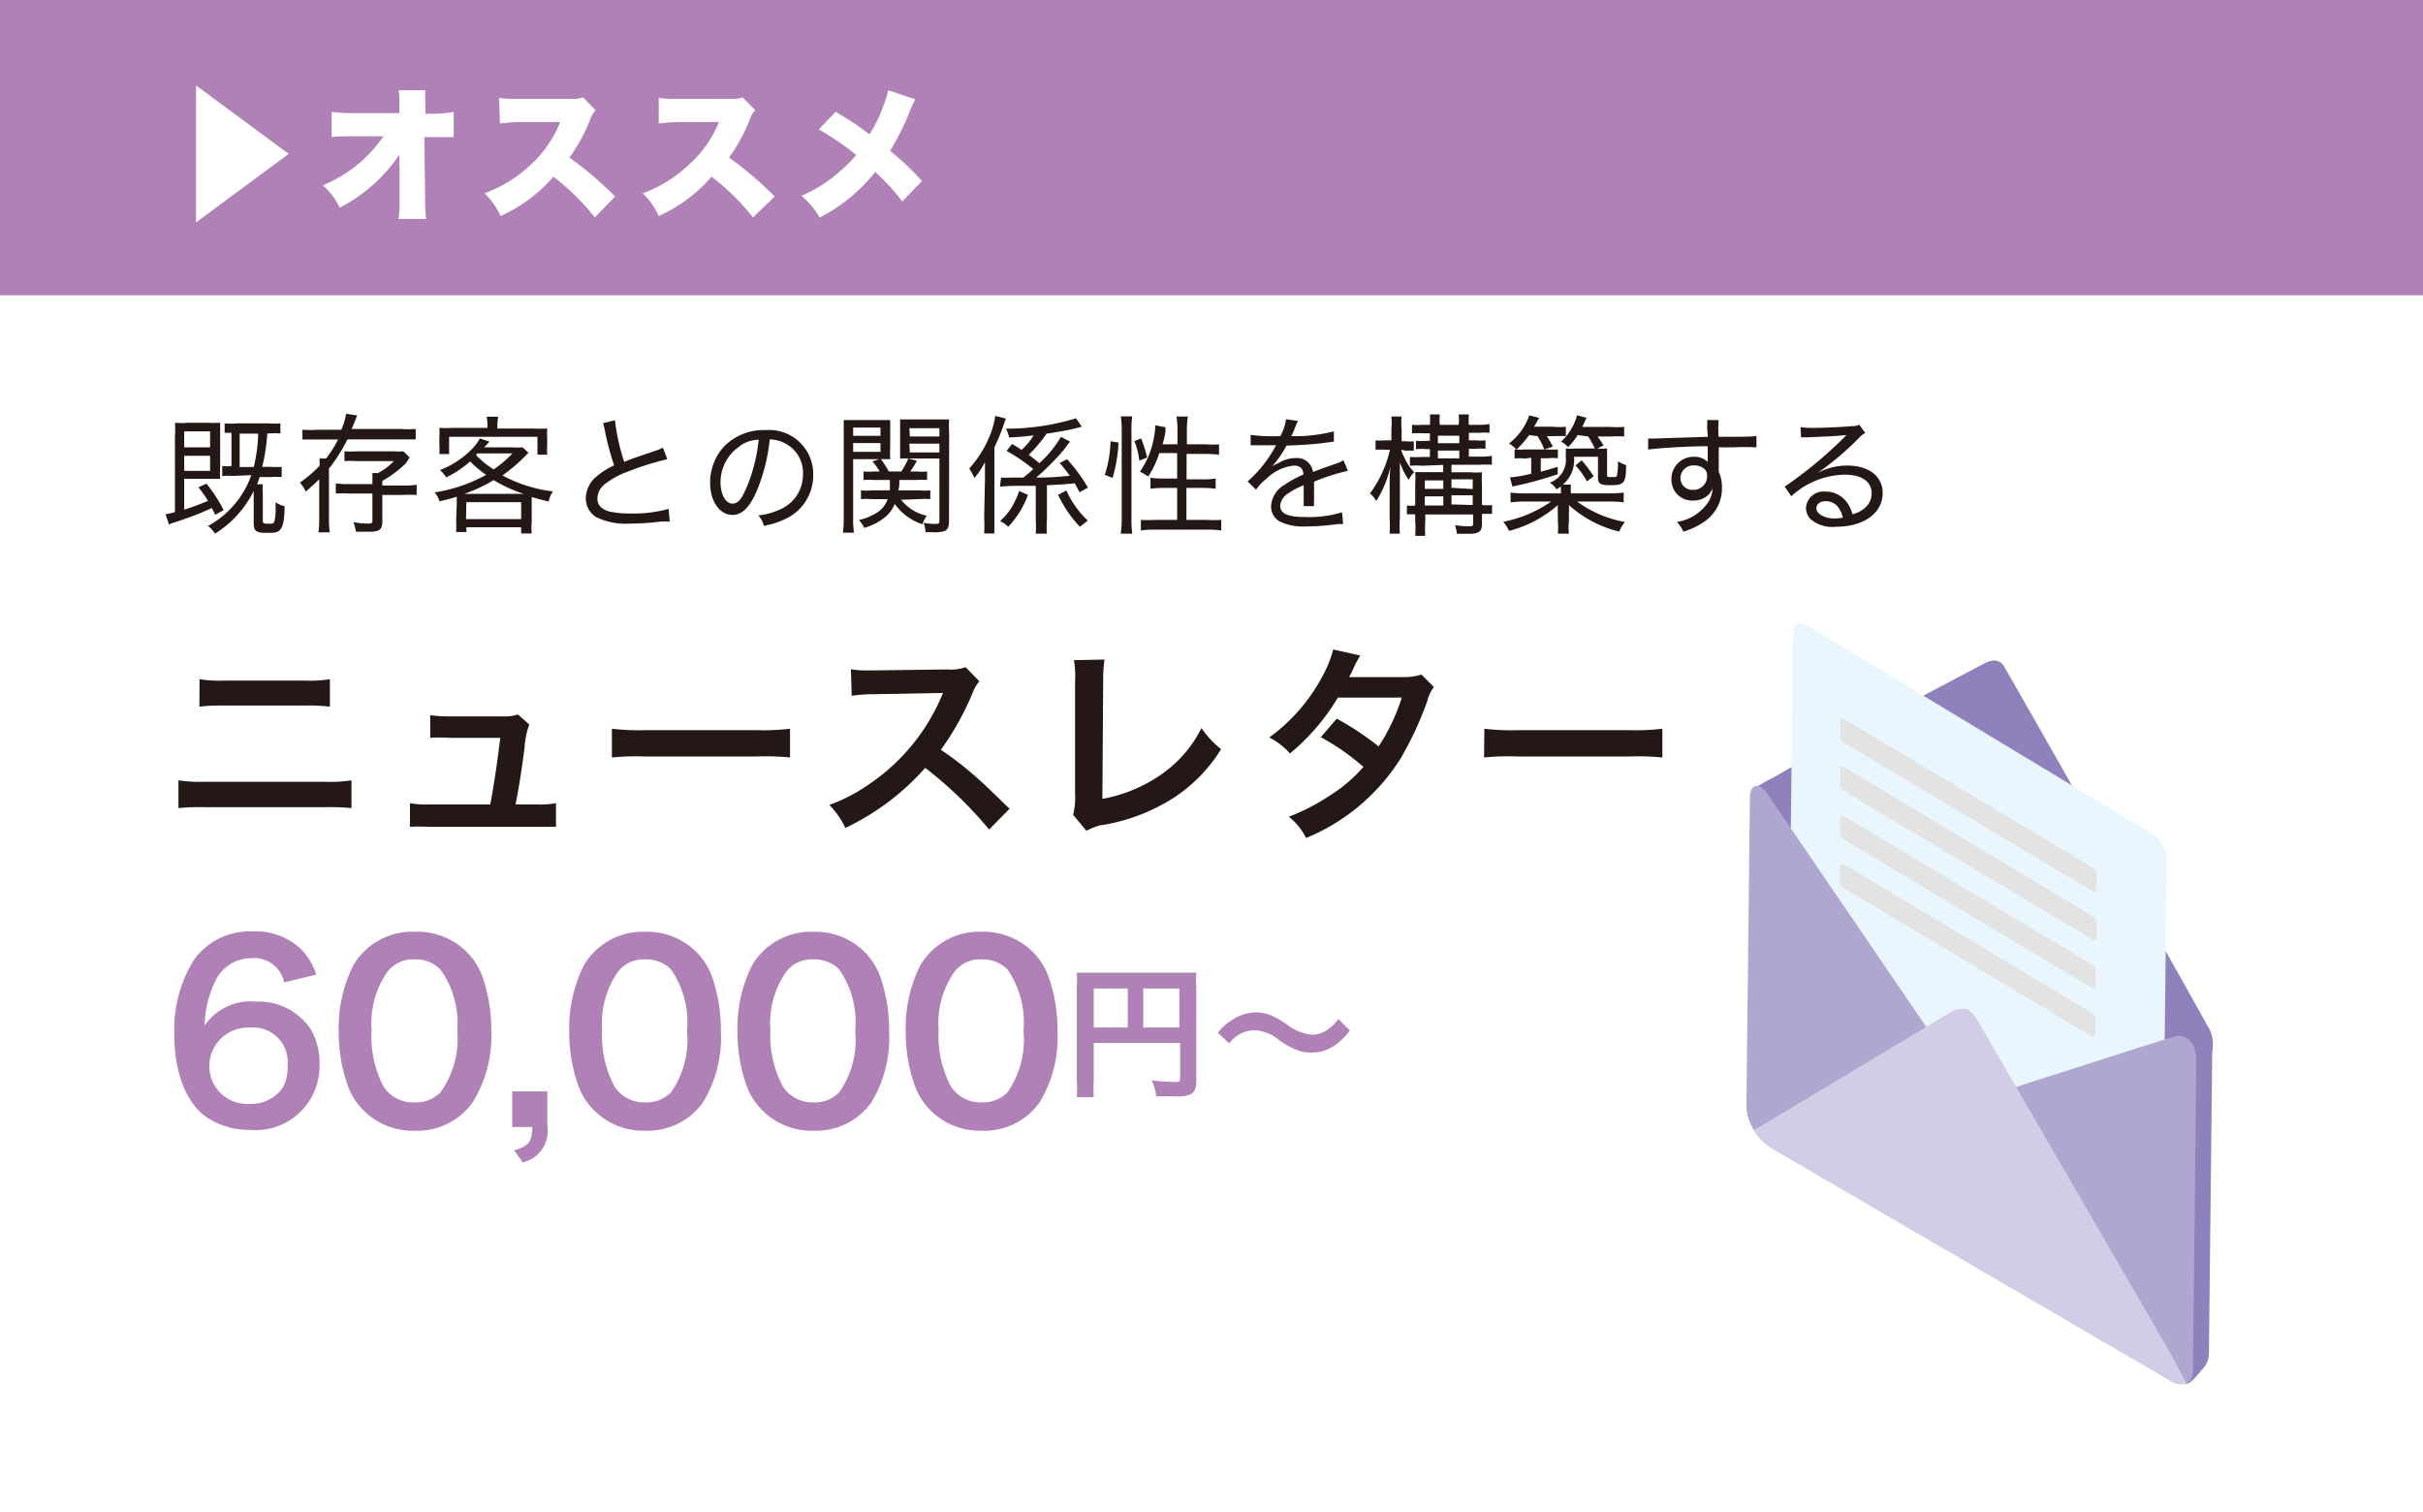 <svg xmlns="http://www.w3.org/2000/svg" viewBox="0 0 151.66 94.61"><defs><style>.cls-1{fill:#fff;}.cls-2{fill:#b081b7;}.cls-3{fill:#231815;}.cls-4{fill:#8f82bc;}.cls-5{fill:#eaf6fd;}.cls-6{fill:#b0a7d1;}.cls-7{fill:#d2cce6;}.cls-8{fill:#e4e3e3;}</style></defs><g id="レイヤー_2" data-name="レイヤー 2"><g id="レイヤー_1-2" data-name="レイヤー 1"><rect class="cls-1" width="151.66" height="94.61"/><rect class="cls-2" width="151.66" height="18.48"/><path class="cls-1" d="M12.27,5.35l5.8,4.28-5.8,4.29Z"/><path class="cls-1" d="M25,10.36V9.68A10.09,10.09,0,0,1,21.26,13,4.12,4.12,0,0,0,20.2,11.6,8.48,8.48,0,0,0,24,8.53H22.12c-.63,0-1,0-1.36.05V7a9.59,9.59,0,0,0,1.38.08H25V6.65c0-.37,0-.66-.05-1h1.68a7.16,7.16,0,0,0,0,.87v.6h.57A7.23,7.23,0,0,0,28.4,7V8.58c-.32,0-.62,0-1.26,0h-.58l.05,3.88a11.05,11.05,0,0,0,.06,1.24H24.94a6,6,0,0,0,.07-1.1v-2.2Z"/><path class="cls-1" d="M37.23,13.61a14.54,14.54,0,0,0-2.59-2.55,9.56,9.56,0,0,1-3.31,2.46,4.51,4.51,0,0,0-1-1.42,8.41,8.41,0,0,0,2.92-1.82,7.17,7.17,0,0,0,1.81-2.64l-2.34,0a11.74,11.74,0,0,0-1.43.09l-.05-1.6a7.57,7.57,0,0,0,.95.06h.5l3.08,0a1.66,1.66,0,0,0,.72-.1l.79.81a1.43,1.43,0,0,0-.32.53,10.67,10.67,0,0,1-1.32,2.43,22,22,0,0,1,2.86,2.44Z"/><path class="cls-1" d="M47.13,13.61a14.54,14.54,0,0,0-2.59-2.55,9.56,9.56,0,0,1-3.31,2.46,4.51,4.51,0,0,0-1-1.42,8.41,8.41,0,0,0,2.92-1.82A7.17,7.17,0,0,0,45,7.64l-2.34,0a11.74,11.74,0,0,0-1.43.09l0-1.6a7.57,7.57,0,0,0,.95.06h.5l3.08,0a1.66,1.66,0,0,0,.72-.1l.79.81a1.43,1.43,0,0,0-.32.53,10.67,10.67,0,0,1-1.32,2.43,22,22,0,0,1,2.86,2.44Z"/><path class="cls-1" d="M57.29,6.22a6.71,6.71,0,0,0-.38.84,16,16,0,0,1-1.2,2.38,17.62,17.62,0,0,1,2,1.89l-1.23,1.28a13.67,13.67,0,0,0-1.7-1.85,10.65,10.65,0,0,1-3.48,2.86,4.72,4.72,0,0,0-1.14-1.36,8.93,8.93,0,0,0,2.44-1.56,10.05,10.05,0,0,0,1-1,18.29,18.29,0,0,0-2.35-1.6L52.3,7a19,19,0,0,1,2.13,1.41A10,10,0,0,0,55.6,5.65Z"/><path class="cls-3" d="M11.17,48.84a9,9,0,0,0,1.67.09H20.3A8.87,8.87,0,0,0,22,48.84v1.74a13.36,13.36,0,0,0-1.63-.06H12.81a13.65,13.65,0,0,0-1.64.06Zm1.32-6.33A7.88,7.88,0,0,0,14,42.6h5.11a8,8,0,0,0,1.54-.09v1.72a11.53,11.53,0,0,0-1.53-.07H14a11.36,11.36,0,0,0-1.52.07Z"/><path class="cls-3" d="M33.6,50.35a5.51,5.51,0,0,0,1.2-.08v1.48c-.36,0-.65,0-1.2,0H26.85a11.84,11.84,0,0,0-1.19,0V50.27a5.41,5.41,0,0,0,1.19.08h3.84c.22-1.16.49-3,.62-4.17H28.09a8.28,8.28,0,0,0-1.16,0V44.76a7.62,7.62,0,0,0,1.2.08h3.29a2.92,2.92,0,0,0,1-.12l.71.63a5,5,0,0,0-.3,1.48c-.19,1.43-.33,2.35-.56,3.52Z"/><path class="cls-3" d="M38.3,45.61a13.93,13.93,0,0,0,2.11.09h6.93a13.93,13.93,0,0,0,2.11-.09v1.8a15.53,15.53,0,0,0-2.12-.06H40.42a15.62,15.62,0,0,0-2.12.06Z"/><path class="cls-3" d="M61.91,51.92a24.78,24.78,0,0,0-4-3.86,15.49,15.49,0,0,1-5,3.76,5.13,5.13,0,0,0-1-1.44A10.81,10.81,0,0,0,54.52,49a12.55,12.55,0,0,0,4.36-5.29l.15-.34-4.31.08a9.11,9.11,0,0,0-1.41.1l-.05-1.66a6.12,6.12,0,0,0,1.14.07h.31l4.58-.06a2.84,2.84,0,0,0,1.15-.14l.86.88a2.39,2.39,0,0,0-.41.7,17.6,17.6,0,0,1-2,3.59,20.37,20.37,0,0,1,2.4,1.88c.33.29.33.29,1.9,1.81Z"/><path class="cls-3" d="M69.13,41.28a9.71,9.71,0,0,0-.08,1.31L69,50a9.22,9.22,0,0,0,3.54-1.43,7.67,7.67,0,0,0,2.66-3,6,6,0,0,0,1.23,1.32,9.71,9.71,0,0,1-2.9,3,11.79,11.79,0,0,1-4.73,1.78A4.32,4.32,0,0,0,68,52l-.83-1a4.57,4.57,0,0,0,.12-1.34l0-7a5.89,5.89,0,0,0-.07-1.34Z"/><path class="cls-3" d="M89.75,43a2.28,2.28,0,0,0-.41.87,21.32,21.32,0,0,1-1.66,3.58,12.67,12.67,0,0,1-5.93,5,3.9,3.9,0,0,0-1.08-1.33,13.28,13.28,0,0,0,2.54-1.31A9.23,9.23,0,0,0,85.34,48a14.44,14.44,0,0,0-2.67-1.86l1-1.16a17.78,17.78,0,0,1,2.62,1.74,12.22,12.22,0,0,0,1.45-3.06l-4,0a13.49,13.49,0,0,1-3,3.5,4.22,4.22,0,0,0-1.3-1,11.12,11.12,0,0,0,3.26-3.7,7.5,7.5,0,0,0,.75-1.81l1.69.38a7.7,7.7,0,0,0-.39.72,4.47,4.47,0,0,1-.31.63c.21,0,.21,0,3.38,0a3.57,3.57,0,0,0,1.15-.16Z"/><path class="cls-3" d="M92.91,45.61a13.68,13.68,0,0,0,2.1.09h6.93a13.93,13.93,0,0,0,2.11-.09v1.8a15.53,15.53,0,0,0-2.12-.06H95a15.25,15.25,0,0,0-2.11.06Z"/><path class="cls-2" d="M17.78,61.49a1.89,1.89,0,0,0-2-1.52,2.5,2.5,0,0,0-2.36,1.56,6.61,6.61,0,0,0-.61,2.66A3.47,3.47,0,0,1,16,62.69a3.91,3.91,0,0,1,3.48,1.78A4.33,4.33,0,0,1,20,66.72a4,4,0,0,1-4.35,4,4.75,4.75,0,0,1-3-1c-1.11-1-1.74-2.76-1.74-5a8.22,8.22,0,0,1,1.23-4.64,4.27,4.27,0,0,1,3.66-1.78,4.14,4.14,0,0,1,3.08,1.14A4.28,4.28,0,0,1,19.8,61ZM13.1,66.72a2.37,2.37,0,0,0,2.53,2.37,2.4,2.4,0,0,0,2.06-1A2.59,2.59,0,0,0,18,66.68a2.16,2.16,0,0,0-2.37-2.36A2.42,2.42,0,0,0,13.1,66.72Z"/><path class="cls-2" d="M22.79,69.53a4.16,4.16,0,0,1-1-1.52,10,10,0,0,1-.59-3.45,8.73,8.73,0,0,1,.92-4.15A4.27,4.27,0,0,1,26,58.32a4.35,4.35,0,0,1,3.17,1.22,4.25,4.25,0,0,1,1,1.51,10.09,10.09,0,0,1,.58,3.48A7.82,7.82,0,0,1,29.58,69a4.25,4.25,0,0,1-3.64,1.77A4.32,4.32,0,0,1,22.79,69.53Zm4.78-1.16a5.74,5.74,0,0,0,1.05-3.85,5.78,5.78,0,0,0-1.05-3.84,2.15,2.15,0,0,0-1.63-.63,2,2,0,0,0-1.68.76,5.6,5.6,0,0,0-1,3.65A6.77,6.77,0,0,0,24,68,2.21,2.21,0,0,0,26,69,2.15,2.15,0,0,0,27.57,68.37Z"/><path class="cls-2" d="M34.26,70.5a2,2,0,0,1-1.54,2.25L32.18,72c.91-.26,1.12-.53,1.14-1.46H32.06V68.31h2.2Z"/><path class="cls-2" d="M37.22,69.53a4.16,4.16,0,0,1-1-1.52,10,10,0,0,1-.59-3.45,8.73,8.73,0,0,1,.92-4.15,4.27,4.27,0,0,1,3.82-2.09,4.35,4.35,0,0,1,3.17,1.22,4.25,4.25,0,0,1,1,1.51,10.09,10.09,0,0,1,.58,3.48A7.82,7.82,0,0,1,44,69a4.25,4.25,0,0,1-3.64,1.77A4.32,4.32,0,0,1,37.22,69.53ZM42,68.37a5.74,5.74,0,0,0,1-3.85,5.78,5.78,0,0,0-1-3.84,2.15,2.15,0,0,0-1.63-.63,2,2,0,0,0-1.68.76,5.6,5.6,0,0,0-1,3.65A6.77,6.77,0,0,0,38.46,68a2.21,2.21,0,0,0,1.92,1A2.15,2.15,0,0,0,42,68.37Z"/><path class="cls-2" d="M47.75,69.53a4.16,4.16,0,0,1-1-1.52,10,10,0,0,1-.59-3.45,8.73,8.73,0,0,1,.92-4.15,4.27,4.27,0,0,1,3.82-2.09,4.35,4.35,0,0,1,3.17,1.22,4.25,4.25,0,0,1,1,1.51,10.09,10.09,0,0,1,.58,3.48A7.82,7.82,0,0,1,54.54,69a4.25,4.25,0,0,1-3.64,1.77A4.32,4.32,0,0,1,47.75,69.53Zm4.78-1.16a5.74,5.74,0,0,0,1-3.85,5.78,5.78,0,0,0-1-3.84,2.15,2.15,0,0,0-1.63-.63,2,2,0,0,0-1.68.76,5.6,5.6,0,0,0-1,3.65A6.77,6.77,0,0,0,49,68a2.21,2.21,0,0,0,1.92,1A2.15,2.15,0,0,0,52.53,68.37Z"/><path class="cls-2" d="M58.28,69.53a4.16,4.16,0,0,1-1-1.52,10,10,0,0,1-.59-3.45,8.73,8.73,0,0,1,.92-4.15,4.26,4.26,0,0,1,3.82-2.09,4.37,4.37,0,0,1,3.17,1.22,4.22,4.22,0,0,1,1,1.51,9.86,9.86,0,0,1,.59,3.48A7.82,7.82,0,0,1,65.07,69a4.25,4.25,0,0,1-3.65,1.77A4.31,4.31,0,0,1,58.28,69.53Zm4.78-1.16a5.74,5.74,0,0,0,1-3.85,5.78,5.78,0,0,0-1-3.84,2.15,2.15,0,0,0-1.64-.63,2,2,0,0,0-1.67.76,5.6,5.6,0,0,0-1,3.65A6.75,6.75,0,0,0,59.52,68a2.21,2.21,0,0,0,1.92,1A2.15,2.15,0,0,0,63.06,68.37Z"/><path class="cls-2" d="M68.46,67.67a7.8,7.8,0,0,0,0,1H67.4a10,10,0,0,0,0-1.08V61.74a6.88,6.88,0,0,0,0-.86c.29,0,.53,0,1,0h5.48c.49,0,.76,0,1,0a7.91,7.91,0,0,0,0,1v5.77c0,.46-.11.71-.37.85a2.23,2.23,0,0,1-.94.12l-1.2,0a3.38,3.38,0,0,0-.28-1,12.43,12.43,0,0,0,1.37.1c.35,0,.41,0,.41-.24v-2.2H68.46Zm2.13-5.8H68.46v2.44h2.13Zm3.23,2.44V61.87H71.56v2.44Z"/><path class="cls-2" d="M76.23,64.64a3,3,0,0,1,.89-.8,2.57,2.57,0,0,1,1.47-.47,2.47,2.47,0,0,1,1.16.27,6.09,6.09,0,0,1,.82.5,3.1,3.1,0,0,0,1.6.63,1.7,1.7,0,0,0,.66-.17,2.48,2.48,0,0,0,.94-.82l.72.72a4.14,4.14,0,0,1-.86.87,2.51,2.51,0,0,1-1.55.51,2.56,2.56,0,0,1-.79-.12,4.56,4.56,0,0,1-1.24-.67,2.58,2.58,0,0,0-1.55-.61,2,2,0,0,0-1.56.83Z"/><path class="cls-3" d="M13.47,32.22c-.16-.33-.16-.33-.21-.42a21.42,21.42,0,0,1-2.38.91,1.88,1.88,0,0,0-.3.12l-.22-.64a4.75,4.75,0,0,0,.59-.14V27.34a7.13,7.13,0,0,0,0-.88,4.8,4.8,0,0,0,.83,0H13a5.94,5.94,0,0,0,.78,0c0,.24,0,.48,0,.88v1.88a6.69,6.69,0,0,0,0,.75l-.68,0H11.53v1.93c.55-.18.83-.28,1.49-.55a7.45,7.45,0,0,0-.6-.85l.5-.23A9.43,9.43,0,0,1,14,31.93ZM11.53,28h1.62V27H11.53Zm0,1.47h1.62v-.94H11.53Zm3,.32a3.41,3.41,0,0,0-.62,0v-.62a2.88,2.88,0,0,0,.58,0V27.09l-.43,0V26.5a3.74,3.74,0,0,0,.74,0h2a5.28,5.28,0,0,0,.75,0v.63a5.07,5.07,0,0,0-.73,0h-.09a11.3,11.3,0,0,1-.32,2.09h.51a4.53,4.53,0,0,0,.71,0v.64a4.87,4.87,0,0,0-.71,0h-.67c-.07.22-.08.24-.16.45h.36a3.82,3.82,0,0,0,0,.61v1.65c0,.18.05.21.32.21s.35,0,.4-.13a3.1,3.1,0,0,0,.08-.91v-.31a1.4,1.4,0,0,0,.56.25c0,.9-.1,1.29-.28,1.48s-.36.19-.91.19-.74-.11-.74-.58V30.73a6.58,6.58,0,0,1-2.42,2.67,2,2,0,0,0-.44-.48,5.83,5.83,0,0,0,2.71-3.18Zm1.35-.56a9.41,9.41,0,0,0,.28-2.09H15v2.09Z"/><path class="cls-3" d="M19.85,27.51c-.42,0-.69,0-.92,0V26.9a7,7,0,0,0,.93,0h1.5a3.54,3.54,0,0,0,.3-1l.7.1s-.1.23-.23.57l-.12.28H25.1a6.46,6.46,0,0,0,.92,0v.65c-.25,0-.56,0-.91,0H21.75a10.55,10.55,0,0,1-1.16,1.83v3.19a6.1,6.1,0,0,0,.05.8h-.71a5.26,5.26,0,0,0,.05-.8V30c-.27.27-.44.41-.84.77a2.18,2.18,0,0,0-.37-.56A8.58,8.58,0,0,0,20,29.16a3.13,3.13,0,0,0,0-.46h.41a7.25,7.25,0,0,0,.75-1.19Zm4.08,5.1c0,.55-.17.67-.84.67-.24,0-.5,0-.81,0a2.67,2.67,0,0,0-.16-.6,4.52,4.52,0,0,0,.89.09c.24,0,.3,0,.3-.22V30.89H21.86a6.44,6.44,0,0,0-.84,0v-.64a4.76,4.76,0,0,0,.84.05h1.45v-.26c0-.15,0-.3,0-.43h.34a3.68,3.68,0,0,0,1-.75H22.29a5.25,5.25,0,0,0-.73,0v-.61a6.86,6.86,0,0,0,.74,0h2.32a4.64,4.64,0,0,0,.63,0l.39.38L25.4,29a7,7,0,0,1-1.47,1.1v.29h1.31a4.83,4.83,0,0,0,.84-.05v.64a6.78,6.78,0,0,0-.86,0H23.93Z"/><path class="cls-3" d="M28.59,31.53c0-.18,0-.32,0-.44-.38.12-.56.16-1.08.29a1.58,1.58,0,0,0-.3-.56,9.75,9.75,0,0,0,3.22-1.1,6.42,6.42,0,0,1-1-.84,6.83,6.83,0,0,1-1.5,1,1.94,1.94,0,0,0-.39-.46A5.65,5.65,0,0,0,29.64,28a2.48,2.48,0,0,0,.39-.56l.61.2a.87.87,0,0,0-.12.14L30.3,28H32a6.37,6.37,0,0,0,.71,0l.37.34a1.17,1.17,0,0,0-.16.16,11,11,0,0,1-1.47,1.26,9,9,0,0,0,3.16,1,1.76,1.76,0,0,0-.27.63c-.48-.11-.64-.16-1.06-.28,0,.15,0,.28,0,.48v1.1a3.52,3.52,0,0,0,0,.7h-.66V33H29.19v.3h-.64a5.43,5.43,0,0,0,0-.71Zm1.92-4.89a2.77,2.77,0,0,0-.05-.56h.72a4.48,4.48,0,0,0-.05.56v.18h2.22a7.82,7.82,0,0,0,.9,0,4.28,4.28,0,0,0,0,.56v.52a4.28,4.28,0,0,0,0,.56h-.61V27.34H28.11v1.08H27.5a3.32,3.32,0,0,0,0-.57v-.51a3.28,3.28,0,0,0,0-.56,7.71,7.71,0,0,0,.87,0h2.14Zm2,4.27h.27a8.75,8.75,0,0,1-1.88-.86,9.67,9.67,0,0,1-1.84.86h3.45Zm-3.34,1.58h3.45V31.43H29.19Zm.63-4a5.64,5.64,0,0,0,1.1.89,6.78,6.78,0,0,0,1.17-1H29.87Z"/><path class="cls-3" d="M38.49,26.3a13.18,13.18,0,0,0,.58,2.61c.49-.2.49-.2,1.9-.68a3,3,0,0,0,.52-.21l.28.72a18.18,18.18,0,0,0-2.48.78,5.16,5.16,0,0,0-1.48.82,1.17,1.17,0,0,0-.42.86c0,.41.26.69.77.82a6.24,6.24,0,0,0,1.34.12,8.14,8.14,0,0,0,2.35-.29l.07.8a5,5,0,0,0-.61,0,15,15,0,0,1-1.82.12,4.32,4.32,0,0,1-2.15-.39,1.37,1.37,0,0,1-.67-1.24,1.8,1.8,0,0,1,.71-1.35,4.41,4.41,0,0,1,1.06-.66A16.77,16.77,0,0,1,37.87,27a2.6,2.6,0,0,0-.13-.51Z"/><path class="cls-3" d="M49,31.8a2.36,2.36,0,0,0,1.26-2.14,2.06,2.06,0,0,0-1.18-1.94,2.17,2.17,0,0,0-.9-.22,11.52,11.52,0,0,1-.8,3.2c-.45,1.05-.93,1.53-1.53,1.53-.81,0-1.4-.86-1.4-2A3.32,3.32,0,0,1,45.27,28a3.44,3.44,0,0,1,2.63-1.08,2.76,2.76,0,0,1,3,2.81,3,3,0,0,1-1.76,2.76,5,5,0,0,1-1.33.42,1.55,1.55,0,0,0-.34-.65A4.3,4.3,0,0,0,49,31.8Zm-2.65-3.9a2.7,2.7,0,0,0-1.25,2.31c0,.73.32,1.31.74,1.31s.61-.37.94-1.12a10.85,10.85,0,0,0,.71-2.88A2.18,2.18,0,0,0,46.32,27.9Z"/><path class="cls-3" d="M53.4,32.43a6.08,6.08,0,0,0,.05.91h-.69a6.45,6.45,0,0,0,.05-.92V27.17c0-.4,0-.63,0-.88.22,0,.43,0,.83,0h1.26c.4,0,.59,0,.82,0,0,.21,0,.44,0,.75V28a6.73,6.73,0,0,0,0,.74c-.22,0-.47,0-.79,0H53.4Zm0-5.15h1.71v-.52H53.4Zm0,1h1.71v-.55H53.4Zm3,3a2.8,2.8,0,0,0,1.61,1,2.43,2.43,0,0,0-.28.53A3.45,3.45,0,0,1,56,31.54a2,2,0,0,1-.63.85,3.64,3.64,0,0,1-1.27.65,2.24,2.24,0,0,0-.34-.49,3.58,3.58,0,0,0,1.14-.47,1.62,1.62,0,0,0,.66-.84h-.95a4.92,4.92,0,0,0-.72,0v-.55a3.3,3.3,0,0,0,.7,0H55.7c0-.23,0-.34,0-.65h-1a5.43,5.43,0,0,0-.65,0v-.53a3.65,3.65,0,0,0,.65,0h.36a4.26,4.26,0,0,0-.45-.63l.5-.17a5.64,5.64,0,0,1,.52.8h.78a4.45,4.45,0,0,0,.44-.81l.54.14a5,5,0,0,1-.42.67h.4a3.85,3.85,0,0,0,.66,0v.53a5.43,5.43,0,0,0-.65,0H56.29c0,.31,0,.43-.06.65h1.3a3.35,3.35,0,0,0,.7,0v.55a4.23,4.23,0,0,0-.7,0Zm3,1.31c0,.39-.07.55-.28.65a2.2,2.2,0,0,1-.75.07l-.44,0a1.61,1.61,0,0,0-.13-.59,3.51,3.51,0,0,0,.72.07c.23,0,.28,0,.28-.23V28.7H57.13c-.34,0-.56,0-.79,0,0-.23,0-.43,0-.74V27c0-.29,0-.5,0-.75.23,0,.42,0,.82,0h1.41c.4,0,.6,0,.84,0a6.12,6.12,0,0,0,0,.88Zm-2.45-5.27h1.85v-.52H56.92Zm0,1h1.85v-.55H56.92Z"/><path class="cls-3" d="M61.65,30.05c0-.33,0-.64,0-1.13a5,5,0,0,1-.66,1,4.3,4.3,0,0,0-.32-.6A6.86,6.86,0,0,0,62,27.15a5.59,5.59,0,0,0,.3-1.12l.66.17c-.06.16-.07.18-.14.4A13.74,13.74,0,0,1,62.24,28v4.39c0,.46,0,.72,0,1H61.6a8.7,8.7,0,0,0,0-1Zm2.69.92a5.73,5.73,0,0,1-1.23,2,.38.38,0,0,1-.09-.08,2.16,2.16,0,0,0-.42-.28,3.92,3.92,0,0,0,.7-.82,5,5,0,0,0,.49-1.06Zm-1.68-1.08a5.66,5.66,0,0,0,.68,0h.71a6,6,0,0,0,.62-.53A10.66,10.66,0,0,0,63,28.22l.35-.43c.3.18.4.24.59.37a4.22,4.22,0,0,0,.76-.91c-.67.08-.92.1-1.54.13a1.76,1.76,0,0,0-.2-.55,14.86,14.86,0,0,0,4.39-.65l.36.53-.44.11c-.39.1-1.15.24-1.76.32a9.21,9.21,0,0,1-1.12,1.33c.3.22.4.3.67.52a7.11,7.11,0,0,0,1.35-1.65l.6.32c-.06,0-.06,0-.43.5a15.62,15.62,0,0,1-1.72,1.73c1,0,1.42-.05,2.1-.11-.18-.25-.3-.41-.63-.8l.46-.24a10.8,10.8,0,0,1,1.31,1.78l-.53.29c-.15-.28-.19-.37-.3-.56-.72.07-.72.07-1.74.12v2.17a5.08,5.08,0,0,0,0,.86h-.7a6.36,6.36,0,0,0,0-.85V30.41l-1.14,0a10.8,10.8,0,0,0-1.1.05Zm4.09.81a5.37,5.37,0,0,0,.68,1.15,4.35,4.35,0,0,0,.66.73l-.5.39a7.48,7.48,0,0,1-1.36-2Z"/><path class="cls-3" d="M69.15,29.72a7.28,7.28,0,0,0,.36-2.1l.5.08a9.43,9.43,0,0,1-.37,2.21Zm1,3.68a7,7,0,0,0,.06-.95V26.88a5.17,5.17,0,0,0-.06-.82h.72a5.08,5.08,0,0,0-.05.82v5.61a6.23,6.23,0,0,0,.05.91Zm1.16-4.57A4.22,4.22,0,0,0,71,27.61l.42-.17a6.81,6.81,0,0,1,.38,1.2Zm1.25-.47a5.58,5.58,0,0,1-.69,1.46,4.64,4.64,0,0,0-.52-.3,5.25,5.25,0,0,0,.88-2.17,3.38,3.38,0,0,0,.08-.73l.64.12,0,.21c0,.19-.11.6-.18.86h.93v-.92a5.27,5.27,0,0,0-.06-.82h.71a5,5,0,0,0-.06.82v.92h1.17a5.29,5.29,0,0,0,.84,0v.65a7.89,7.89,0,0,0-.84-.05H74.27V30h1a4.51,4.51,0,0,0,.82-.05v.64a5.92,5.92,0,0,0-.83-.05h-1v2h1.3a7,7,0,0,0,.88,0v.66a6,6,0,0,0-.88-.05H72.29a6,6,0,0,0-.88.05v-.66a7.1,7.1,0,0,0,.88,0h1.39v-2h-.83a6.19,6.19,0,0,0-.84.05V29.9a4.05,4.05,0,0,0,.77.05h.9V28.36Z"/><path class="cls-3" d="M80.14,27.3a3.27,3.27,0,0,0,.36-1.06l.75.11a2.39,2.39,0,0,0-.19.41,4,4,0,0,1-.24.54l.51,0A10.11,10.11,0,0,0,83.49,27l0,.64-.61.08c-.55.08-1.58.15-2.36.17a5.78,5.78,0,0,1-.65,1,2.17,2.17,0,0,1-.25.29s-.08.06-.08.07h0l0,0a.33.33,0,0,1,.11-.08A1.76,1.76,0,0,1,80,29a2,2,0,0,1,1.1-.33,1,1,0,0,1,1.08.87c.63-.24,1-.36,1.35-.49a2.62,2.62,0,0,0,.56-.24l.28.66a12.16,12.16,0,0,0-2.12.68c0,.26,0,.29,0,.46s0,.26,0,.42v.33a1.67,1.67,0,0,0,0,.32h-.65c0-.16,0-.63,0-1.06v-.25a5,5,0,0,0-1,.53,1,1,0,0,0-.47.75c0,.5.46.71,1.59.71A6.77,6.77,0,0,0,84,32.06l.07.74-.33,0a14.21,14.21,0,0,1-2,.15,3.41,3.41,0,0,1-1.64-.31,1.08,1.08,0,0,1-.54-1,1.66,1.66,0,0,1,.85-1.3,6.58,6.58,0,0,1,1.17-.64c0-.39-.23-.56-.59-.56a2.9,2.9,0,0,0-1.73.83,3,3,0,0,0-.64.68l-.53-.52A7.9,7.9,0,0,0,79.8,28l.07-.13h-.14l-1.12,0h-.33l0-.65A10.63,10.63,0,0,0,80,27.3Z"/><path class="cls-3" d="M87.7,28.15a2.62,2.62,0,0,0,.24.56,2.89,2.89,0,0,0,.58.85,1.85,1.85,0,0,0-.35.47,4.62,4.62,0,0,1-.55-1.09c0,.32,0,.8,0,1.22v2.29a6.09,6.09,0,0,0,0,.95h-.64a8.09,8.09,0,0,0,0-.95v-2c0-.36,0-.76.05-1.25a6.57,6.57,0,0,1-.89,2.16,1.75,1.75,0,0,0-.39-.48A7.27,7.27,0,0,0,87,28.15h-.35a3.82,3.82,0,0,0-.55,0v-.59a2.76,2.76,0,0,0,.55,0h.44V26.9a4.89,4.89,0,0,0,0-.83h.64a4.33,4.33,0,0,0,0,.82v.73h.25a2.54,2.54,0,0,0,.51,0v.59a3.73,3.73,0,0,0-.5,0Zm1.31,1a5.17,5.17,0,0,0-.76,0v-.55a4.79,4.79,0,0,0,.74,0h.51v-.49h-.21a4.24,4.24,0,0,0-.66,0v-.52a6,6,0,0,0,.66,0h.21v-.47h-.42a7,7,0,0,0-.7,0v-.53a4.49,4.49,0,0,0,.69,0h.43a3.92,3.92,0,0,0,0-.65h.62a3.12,3.12,0,0,0,0,.65H91.3a2.55,2.55,0,0,0,0-.65h.64a3,3,0,0,0,0,.65h.6a3.36,3.36,0,0,0,.69-.05v.55a4.41,4.41,0,0,0-.69,0h-.6v.47h.38a4.16,4.16,0,0,0,.66,0v.53a4,4,0,0,0-.65,0h-.39v.49h.67a4.12,4.12,0,0,0,.77-.05v.56a5.57,5.57,0,0,0-.78,0H90.85v.47H92a5.17,5.17,0,0,0,.76,0,5.59,5.59,0,0,0,0,.8v1.25a2.65,2.65,0,0,0,.63,0v.56a5.66,5.66,0,0,0-.63,0v.58c0,.52-.17.66-.84.66l-.73,0a3.45,3.45,0,0,0-.11-.54,5.11,5.11,0,0,0,.81.07c.27,0,.32,0,.32-.21v-.53h-3v.43a6.77,6.77,0,0,0,0,.91h-.63a5.66,5.66,0,0,0,0-.91v-.43a2.62,2.62,0,0,0-.52,0v-.56a2.49,2.49,0,0,0,.52,0V30.3a5.63,5.63,0,0,0,0-.75l.84,0h.91V29.1Zm1.33.92H89.18v.53h1.16Zm0,1H89.18v.57h1.16Zm1-3.33v-.47H90v.47Zm0,.95v-.49H90v.49Zm.84,1.92V30H90.85v.53Zm0,1V31H90.85v.57Z"/><path class="cls-3" d="M100.71,30.88a7.21,7.21,0,0,0,.92-.05v.61a8.22,8.22,0,0,0-.92-.05h-2a7.16,7.16,0,0,0,3,1.28,2.22,2.22,0,0,0-.36.6,7.15,7.15,0,0,1-3.15-1.66,4.7,4.7,0,0,1,0,.58v.43a3.74,3.74,0,0,0,0,.78h-.69a4.78,4.78,0,0,0,0-.78v-.43a4.79,4.79,0,0,1,0-.58,7.44,7.44,0,0,1-3.06,1.62,2.12,2.12,0,0,0-.36-.57,7.85,7.85,0,0,0,3-1.27H95.46a8.17,8.17,0,0,0-.91.05v-.61a6.81,6.81,0,0,0,.91.05H97.7c0-.19,0-.31,0-.43l-.27.18a1.33,1.33,0,0,0-.43-.42,1.52,1.52,0,0,0,1-1.66,2.37,2.37,0,0,0,0-.48,3.78,3.78,0,0,0,.65,0h1.28a4.11,4.11,0,0,0,.66,0c0,.21,0,.44,0,.76v.89c0,.12,0,.14.27.14s.33,0,.35-.11a4.1,4.1,0,0,0,.06-.88,2.15,2.15,0,0,0,.51.24c0,1.14-.13,1.26-1,1.26-.62,0-.76-.1-.76-.49V28.59H98.52a2,2,0,0,1-.7,1.74h.51a2.69,2.69,0,0,0,0,.55Zm-5-3.65a5.87,5.87,0,0,1-.79.91,1.82,1.82,0,0,0-.47-.38A3.8,3.8,0,0,0,95.72,26l.62.15-.32.56h1.2a4,4,0,0,0,.79,0v.59a6.81,6.81,0,0,0-.7,0h-.49c.14.22.21.34.38.65l-.54.18a5,5,0,0,0-.42-.83Zm-.26,1.47a3,3,0,0,0-.65,0v-.57a3.51,3.51,0,0,0,.65,0h1.4a5,5,0,0,0,.66,0v.55a3.84,3.84,0,0,0-.63,0h-.44v.84c.38-.09.56-.15,1.06-.3l0,.46a23.55,23.55,0,0,1-2.32.66,5,5,0,0,0-.51.12l-.16-.58a8.32,8.32,0,0,0,1.33-.23v-1Zm3.3-1.47a4.26,4.26,0,0,1-.6.76,1.65,1.65,0,0,0-.44-.35,3.43,3.43,0,0,0,1-1.65l.59.16-.26.57h1.76a5.23,5.23,0,0,0,.86,0v.6a7,7,0,0,0-.84,0H100c.15.22.24.35.37.56l-.52.25a6.08,6.08,0,0,0-.44-.81ZM99,28.81a8.49,8.49,0,0,1,.75,1l-.42.32a4.76,4.76,0,0,0-.72-1Z"/><path class="cls-3" d="M106.85,26.75a2.13,2.13,0,0,0,0-.46h.72a7.21,7.21,0,0,0,0,1.05c1.5,0,2.11,0,2.37-.06V28a14.39,14.39,0,0,0-1.47,0h-.89v1.53a2.27,2.27,0,0,1,.2,1,2.51,2.51,0,0,1-1.09,2.11,4.9,4.9,0,0,1-1.32.64,2.24,2.24,0,0,0-.41-.61,2.9,2.9,0,0,0,2-1.3,1.74,1.74,0,0,0,.23-.8,1.79,1.79,0,0,1-.21.35,1.32,1.32,0,0,1-1,.41,1.29,1.29,0,0,1-1.36-1.3A1.38,1.38,0,0,1,106,28.59a1.2,1.2,0,0,1,.89.32v-.05c0-.08,0-.49,0-.93-1.37,0-3.23.13-3.73.21l0-.69h.34l1.48-.05,1.92-.06Zm-1.67,3.15a.74.74,0,0,0,.78.76.85.85,0,0,0,.89-.88.54.54,0,0,0-.16-.42.92.92,0,0,0-.63-.23A.81.81,0,0,0,105.18,29.9Z"/><path class="cls-3" d="M112.7,26.73a4.26,4.26,0,0,0,.81.05c.67,0,1.73-.05,2.44-.11a.84.84,0,0,0,.42-.09l.38.52a1.31,1.31,0,0,0-.41.33,18.93,18.93,0,0,1-2.58,2.18l0,0a3.85,3.85,0,0,1,1.87-.47c1.35,0,2.21.68,2.21,1.71,0,1.27-1.17,2.12-2.94,2.12a2.08,2.08,0,0,1-1.62-.52,1.08,1.08,0,0,1-.24-.68,1.1,1.1,0,0,1,1.22-1,1.61,1.61,0,0,1,1.33.66,2.15,2.15,0,0,1,.36.76,1.84,1.84,0,0,0,.66-.31,1.2,1.2,0,0,0,.54-1c0-.74-.63-1.17-1.68-1.17a5.06,5.06,0,0,0-3.35,1.35l-.41-.6a27.11,27.11,0,0,0,3.72-3.08l.06-.07.09-.08v0h-.06c-.3.05-1.2.09-2.37.14l-.42,0Zm1.58,4.64c-.36,0-.59.18-.59.46s.44.62,1.13.62a2.82,2.82,0,0,0,.53-.05C115.18,31.73,114.82,31.37,114.28,31.37Z"/><path class="cls-4" d="M124.21,41.52c-2.54,1.34-10,5.27-13.18,7.13a9.16,9.16,0,0,0-1.32.77l-.1,19.15a2.39,2.39,0,0,0,.2,1q.1.24.24.48a3.43,3.43,0,0,0,1.1,1.14L136.77,86.6c.21.12.69-.41,1-.82a1.46,1.46,0,0,0,.49-1l.21-19a2.14,2.14,0,0,0-.33-1.63c-1.85-3.37-10.72-19-12.7-22.44C125.22,41.31,124.76,41.23,124.21,41.52Z"/><path class="cls-5" d="M134.26,74.73c.62.37,1.12.15,1.13-.49l.23-20.5a1.94,1.94,0,0,0-.65-1.35,2.55,2.55,0,0,0-.28-.21l-21.53-13c-.51-.31-.93-.13-.93.4L112,60a2.65,2.65,0,0,0,1.23,2Z"/><path class="cls-6" d="M109.53,49.89l-.22,19.37a2.59,2.59,0,0,0,.21.95,2.69,2.69,0,0,0,.24.48,3.38,3.38,0,0,0,1.1,1.15l25,14.58a1.09,1.09,0,0,0,1,.16.82.82,0,0,0,.4-.78l.21-19.51c0-.54-.29-1.54-1.23-1.45-.15,0-12.56,4-12.56,4L110.51,49.52C109.79,48.82,109.53,49.41,109.53,49.89Z"/><path class="cls-7" d="M109.76,70.69a3.38,3.38,0,0,0,1.1,1.15l25,14.58a1.09,1.09,0,0,0,1,.16l-1-1.87L123.74,63.8s-.32-.53-.61-.63a1.44,1.44,0,0,0-1.11.23l-11.93,7.16Z"/><path class="cls-8" d="M115.42,46.49,131,55.79c.12.08.22,0,.23-.1v-1a.49.49,0,0,0-.22-.37L115.43,45c-.12-.07-.23,0-.23.1v1A.5.5,0,0,0,115.42,46.49Z"/><path class="cls-8" d="M115.41,49.51,131,58.82c.12.07.22,0,.23-.1v-1a.47.47,0,0,0-.22-.36L115.42,48c-.12-.07-.23,0-.23.1v1A.49.49,0,0,0,115.41,49.51Z"/><path class="cls-8" d="M115.4,52.54l15.54,9.3c.12.08.22,0,.23-.1v-1a.5.5,0,0,0-.22-.37l-15.54-9.3c-.12-.08-.23,0-.23.1v1A.49.49,0,0,0,115.4,52.54Z"/><path class="cls-8" d="M115.39,55.57l15.54,9.3c.12.08.22,0,.23-.1v-1a.49.49,0,0,0-.22-.37L115.4,54.09c-.12-.07-.23,0-.23.1v1A.5.5,0,0,0,115.39,55.57Z"/></g></g></svg>